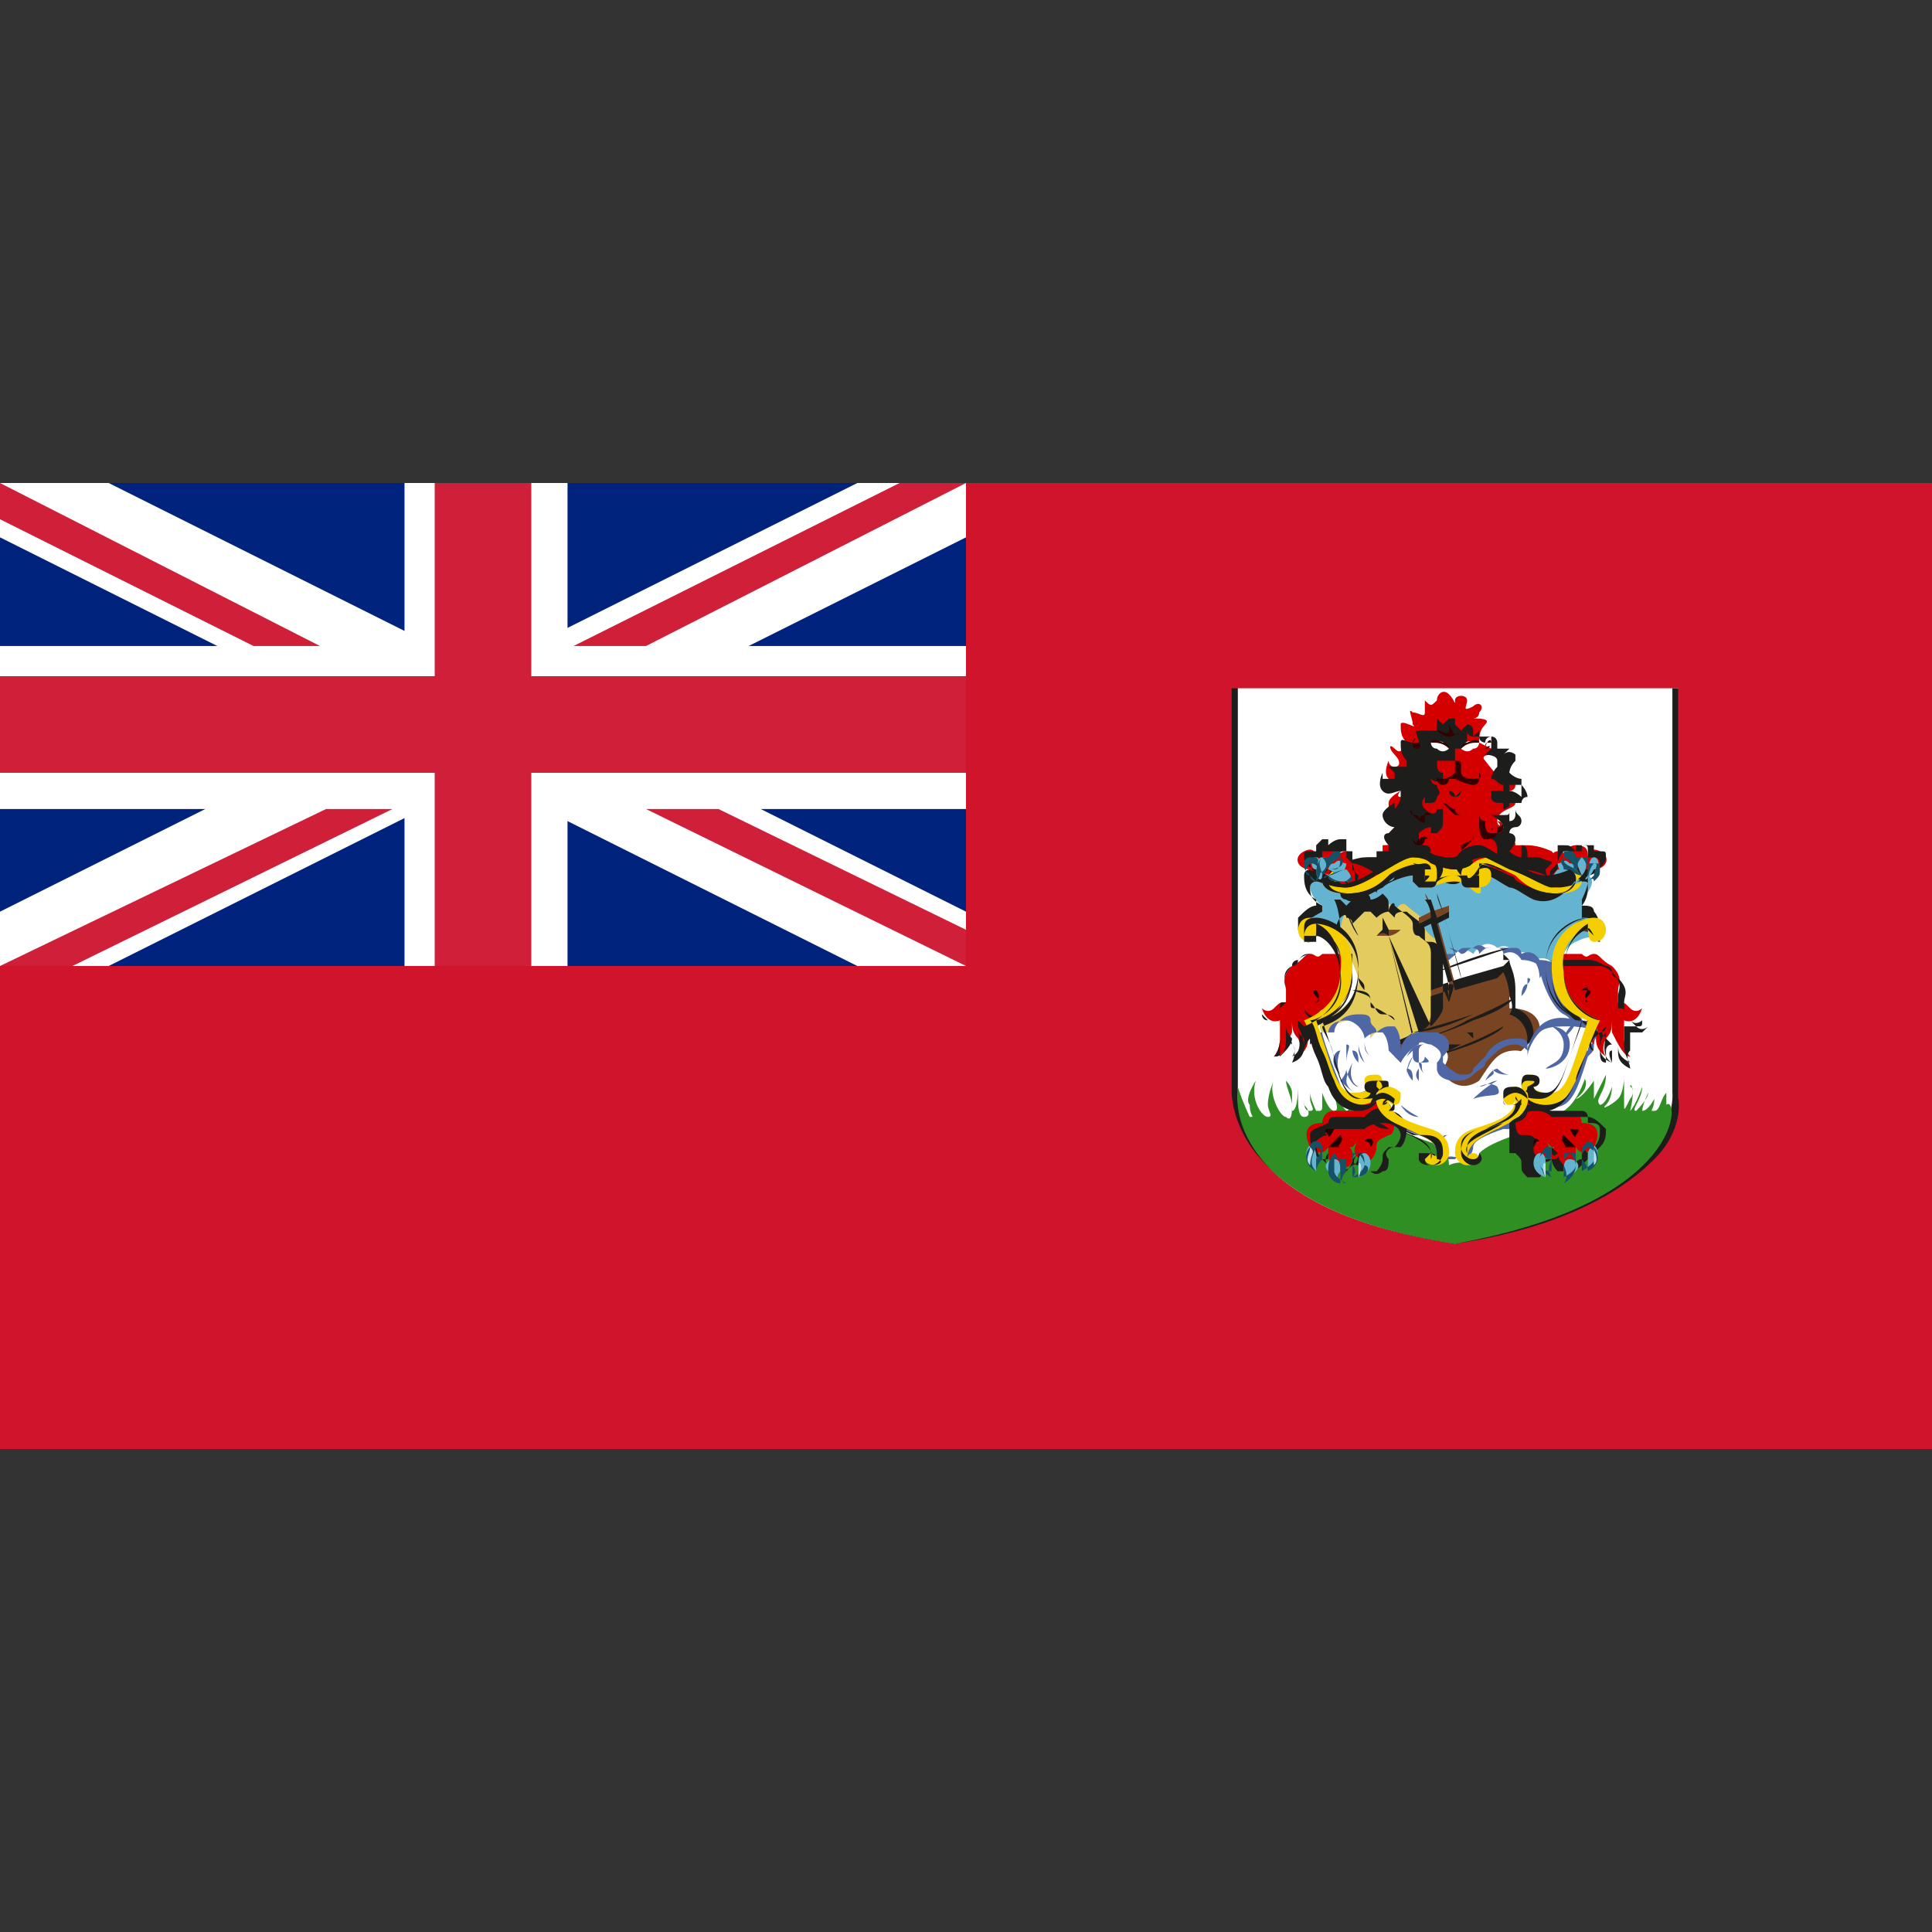 <svg id="Layer_1" xmlns="http://www.w3.org/2000/svg" viewBox="0 0 32 32"><rect x="0" y="0" width="32" height="32" fill="#333333" stroke="none"/><style>.st1{fill:#fff}.st2{fill:#1d1d1b}.st3{fill:#2f8f22}.st4{fill:#d40000}.st5{fill:#320000}.st6{fill:#fdfdfc}.st7{fill:#64b4d1}.st8{fill:#4f68a5}.st11{fill:#f5ce00}.st12{fill:#175167}.st13{fill:#bcdeeb}.st14{fill:#200000}.st16{fill:#d02039}</style><path fill="#cf142b" d="M0 8h32v16H0z"/><path class="st1" d="M24.1 20.6c-3.9-.6-3.6-2.5-3.6-2.5v-6.7h7.3v6.7s.2 1.8-3.7 2.5z"/><path class="st2" d="M24.1 20.6c-2-.3-2.9-1-3.3-1.5-.4-.5-.4-1-.4-1v-6.7h7.4v6.8s.1.5-.4 1c-.4.4-1.3 1.1-3.3 1.4zm-3.6-9.2v6.7s-.2 1.8 3.6 2.4c3.8-.6 3.6-2.4 3.6-2.4v-6.7h-7.2z"/><path class="st3" d="M21.5 18.1zM24.1 20.6c-3.9-.6-3.6-2.5-3.6-2.5V18c.1.3.2.5.2.5.1 0 0 0 0-.2-.1-.1.1-.4.1-.4-.1.3.1.6.2.6s0-.1 0-.2c0-.2.1-.4.1-.4-.1.2.1.6.2.6.1.1.1-.1.1-.2s-.1-.3-.1-.4c0 0 .1.1.1.2v.3c.1 0 .1-.4.1-.4v.2c0 .1 0 .3.1.3s.1-.1 0-.2V18v.2c0 .1 0 .2.1.2s0-.1 0-.2v-.1c0 .1.1.3.1.3.1 0 .1 0 .1-.1v-.2s.1.3.2.3 0-.2 0-.3c0 0 .1.2.2.3.1 0 0-.3-.1-.3 0 0 3.8-.5 4-.3.2.2-.1.4-.1.4.1 0 .3-.3.3-.3v.3l.2-.4c0 .3-.2.4-.1.5.1 0 .2-.3.2-.3s0 .2-.1.3c-.1.1.1 0 .2-.1s.1-.4.1-.3v.4c0 .1 0 .1.1-.1.1-.1 0-.3 0-.2.1 0 0 .4 0 .4.1-.1.2-.4.2-.4 0 .2-.2.4-.1.4 0 0 .2-.2.2-.3 0 0-.1.2-.1.3.1 0 .2-.2.2-.2 0 .2-.1.2 0 .2s.1-.2.2-.3v.2c.2-.2.4 1.6-3.5 2.3z"/><g><path class="st4" d="M22.3 14.3s.2-.1.4-.1h.2V14s.3 0 .2-.1c-.1-.1-.1-.1 0-.2.1 0 .1-.1 0-.2-.1 0-.1-.1-.1-.2s.2-.2.2-.2-.1.1 0 .1.1-.1.1-.2v-.1c-.1 0-.2.1-.3 0-.1-.1 0-.3 0-.3s0 .1.1.1.1-.1 0-.2-.1-.2 0-.1.1 0 .2 0 .1 0 0-.1-.1-.2-.1-.3.3.1.2 0c0-.1-.1-.3 0-.2.1 0 .2.1.2 0v-.2c.1.1.1.1.2 0 0-.1.1-.2.2-.1s.1.2.1.1.2-.1.2 0-.1.2.1.1c.1-.1.2 0 .1.1 0 .1-.1.1-.1.1.1 0 .3 0 .2.1-.1.1-.1.2-.1.3l.2.1c0-.1.1 0 0 .1 0 0-.2 0-.1.1.3.4.4.4.4.3v-.1s.1.1.1.2-.1.1-.1.1h-.1c0 .1-.1.2 0 .2s.1-.1 0-.2c0 0 .2.1.2.2s-.3.1-.3.3c0 .1.1.1 0 0 0 0 .1 0 .1.1s-.1.2-.1.2.1.1.2.1v-.2s.1.1.1.2h.2c.2 0 .4.1.4.1s.6.6-.3.8-3.6-.1-3.6-.5c.3-.2.5-.1.5-.1z"/><path class="st2" d="M24.8 15.2c-1 0-2.4-.2-2.7-.5l-.1-.1c0-.2.1-.3.1-.3h.1s.3-.1.4-.1h.2v-.1h.2V14c-.1-.1-.1-.2 0-.2l.1-.1c-.1 0-.2-.1-.2-.2s.2-.2.2-.2v.1s.1-.1.1-.2v-.1c-.1 0-.2.1-.3 0-.1-.1 0-.3 0-.3v.1h.2v-.1l-.1-.1H23.3v-.1c-.1-.1-.1-.2-.1-.3 0-.1.1 0 .2 0h.1c0-.1-.1-.2 0-.2H23.8v-.2l.1.1.1-.1h.1v.1l.1.1.1-.1s.1 0 .1.1v.1H24.7v.2l-.1.1s.2 0 .2.1v.1c-.1.1-.1.2-.1.2.1 0 .1.1.2.1v.1h-.1-.1v.1c0 .1.1.1.2.1v-.1s.1.1.1.2 0 .1-.1.1h-.1-.1s.2.1.2.2-.1.1-.1.1c-.1 0-.1.1-.1.1v0s.1 0 .1.2c0 .1-.1.2-.1.2.1.1.1.1.2.1v-.2s.1.1.1.2h.2c.2 0 .4.1.4.1s.3.3.2.5c0 .1-.2.2-.5.3.1-.1-.1-.1-.5-.1zm-2.5-.9c-.1 0-.1 0 0 0-.1.1-.2.2-.2.3 0 0 0 .1.1.1.4.3 2.7.6 3.5.4.3-.1.4-.2.4-.3.1-.2-.2-.5-.2-.5s-.2 0-.4-.1h-.2c0-.1 0-.2-.1-.2v.2c-.1 0-.2-.1-.2-.1s.1-.1.1-.2-.1-.1-.1-.1v0c0-.1.1-.1.1-.1.1 0 .1-.1.1-.1 0-.1-.1-.1-.1-.2v.1s0 .1-.1.1v-.1-.1-.1h.2s0-.1.1-.1c0-.1-.1-.2-.1-.2v.2s-.1-.1-.2-.1V13h.2v-.1c-.1 0-.2-.1-.2-.1s0-.1.1-.2v-.1s-.1-.1-.2 0l.1-.1h-.1-.1v-.1s0-.1-.1-.1c0 0-.1 0-.1.1 0 0-.1 0-.1-.1v-.1l-.1.1s-.1 0-.1-.1V12.4h-.1-.1v.2H23.8c0 .1 0 .2.1.2v.1s-.1.1-.2 0c0 0 0 .1.1.1 0 .1.1.1 0 .2 0 0 0 .1-.1.1h-.1v-.1s-.1.1 0 .2.2.1.2 0h.1v.2c0 .1 0 .1-.1.2h-.1v-.1c-.1 0-.2.1-.2.1 0 .1 0 .2.1.2 0 0 .1 0 .1.1l-.1.1s-.1.1 0 .2v.1c0 .1-.2.1-.3.1v.1h-.2c-.6-.5-.8-.4-.8-.4zm2.6-1.1c0 .1 0 .1 0 0v.2s.1 0 .1-.1l-.1-.1z"/><path class="st5" d="M23.4 13.9s0 .1.1.1.1-.1.1-.1c.1 0 0-.1-.1 0s0 .1-.1 0c0 0 0-.1 0 0zM23.4 13.5s.2.2.2.1v-.1s0-.1.1 0l.1.1v-.1c0-.1 0-.1 0 0v.1l-.1-.1h-.1c-.1 0-.1.1-.1.1 0-.1 0-.1-.1-.1 0-.1-.1-.1 0 0zM24.2 14v-.1-.1s0-.1 0 0v.2c.1 0 .1 0 0 0l.2-.1v-.1c0 .1 0 .1-.1.2s-.1.1-.1 0zM24.5 13.5v.1c0 .1 0 .3.1.3.2 0 .2-.1.2-.1v-.1s-.1.1-.1 0v-.2-.1.2c0 .1 0 .2.1.1.1 0 .1-.1.1 0s-.1.1-.2.1-.1-.1-.1-.2c-.1 0-.1-.1-.1-.1zM23.9 13.3l.1.1.1.1h.1v-.1-.1.2s-.1 0-.1-.1c-.1 0-.1-.1-.2-.1 0 0-.1 0 0 0"/><path class="st2" d="M24.1 13.2s-.1 0-.1-.1c0 0 .1 0 .1.1.1-.1.1-.1 0 0l.1-.1s0 .1-.1.1zM24.4 12.6l.1-.1-.1.1zM24.2 12.6v-.2.2zM23.8 12.6h-.1v-.1l.1.1zM23.7 12.8c-.1 0-.1 0 0 0-.1-.1-.1-.1 0 0 0-.1 0-.1 0 0z"/><path class="st5" d="M24.1 12.9H24s0 .1-.1.1-.1-.1-.1-.1v-.1c0 .1 0 .1.1.1s.2-.1.2-.1v-.1-.1c.1 0 .1 0 .1.1v.1s0 .1.2.1.1-.1.1-.1v.1s0 .1-.1.1-.3-.1-.3-.1zM24.6 12.4s0-.1 0 0c0-.1.1-.2.1-.1-.1 0-.1 0-.1.1.1-.1.1 0 0 0zM23.4 12.3s.1 0 0 0c0 .1 0 .1.1.1 0 0 .1-.1-.1-.1.1-.1 0-.1 0 0zM24.2 12.1s-.1.1-.2.1-.2-.1-.2-.1c.1 0 .2.1.2 0V12l.1-.1-.1.1c.1.2.1.2.2.1 0 0 .2-.1 0 0z"/><path class="st6" d="M24 12.4s-.1.1-.2 0c-.1 0-.1-.1-.1-.1s.2-.1.3.1z"/><path class="st5" d="M23.9 12.3c0 .1 0 .1 0 0-.1.1-.1.1 0 0-.1 0-.1 0 0 0z"/><path class="st5" d="M24 12.4c-.1-.1-.2-.1-.3-.1 0 0 0-.1.2 0 .1 0 .1.1.1.1z"/><path class="st6" d="M24.2 12.4s.1.1.2 0c.1 0 .1-.1.1-.1-.1 0-.2-.1-.3.1z"/><path class="st5" d="M24.3 12.3c0 .1 0 .1 0 0 0 .1 0 .1 0 0zM24.2 12.4c.1-.1.2-.1.3-.1 0 0 0-.1-.2 0-.1 0-.1.1-.1.1z"/><g><path class="st7" d="M26.5 15.4s0-.4-.3-.4v-.1s.3-.3.1-.4c-.2-.2-.3.5-.8.3s-.8-.5-1-.5c-.2.1-.1.2-.5.1-.4 0-.5-.2-.7-.1-.3.1-.7.5-.9.4-.2-.1-.4-.3-.6-.2-.1 0-.2.3.1.5v.1s-.4.1-.3.4c.1.3.1-.1.4 0 .3.1.8 1.4 2 1.3 1.1-.1 1.7-.5 1.8-.7.1-.3.1-.4.3-.5.2-.1.3-.1.3 0 .1-.1.1-.2.1-.2z"/><path class="st2" d="M23.8 16.7c-.7 0-1.2-.6-1.5-1-.1-.2-.3-.3-.3-.3-.2-.1-.2 0-.3.1h-.1l-.1-.1v-.2c.1-.1.2-.2.3-.2v-.1c-.2-.1-.2-.3-.2-.4 0-.1.1-.1.1-.1.1 0 .3.1.5.2 0 0 .1 0 .1.1.1.1.4-.1.6-.2.1-.1.2-.1.3-.2.2-.1.3 0 .4 0 .1 0 .2.1.3.1h.3s.1-.1.2-.1c.2 0 .4.1.6.2.1.1.3.2.4.2.3.1.4 0 .5-.2.1-.1.2-.2.3-.1.1 0 .1.1.1.2s-.1.3-.1.3v.1c.1 0 .2 0 .2.1.1.1.1.3.1.3s-.1 0-.1-.1-.2-.1-.3 0c-.1.1-.2.2-.2.3 0 .1 0 .1-.1.2-.1.3-.8.6-1.8.7-.1.2-.1.2-.2.2zm-1.9-1.4h.1c.1 0 .2.2.3.4.3.4.8 1 1.6 1 1.1-.1 1.7-.4 1.8-.7 0-.1.1-.2.1-.2 0-.1.1-.2.2-.3.2-.1.3-.1.4 0 0 .1.1.1.1.1s0-.2-.1-.3c0-.1-.1-.1-.2-.1V15s.1-.1.1-.3c0-.1 0-.1-.1-.1-.1-.1-.1 0-.2.1s-.3.3-.6.2c-.2-.1-.3-.2-.4-.2-.2-.1-.4-.3-.6-.2-.1 0-.1.1-.2.1 0 0-.1.1-.3 0-.1 0-.3 0-.3-.1-.1 0-.2-.1-.4 0-.1 0-.2.1-.3.2-.2.1-.5.3-.6.2 0 0-.1 0-.1-.1-.2-.1-.3-.2-.4-.2 0 0-.1 0-.1.1s0 .2.2.3v.1s-.2.1-.3.2v.2s0 .1.1.1c0-.2.1-.3.2-.3z"/><path class="st1" d="M25.7 16s0-.2-.3-.1c0 0-.1-.2-.3-.1 0 0-.1-.2-.3-.1 0 0-.2-.2-.4.1 0 0-.2-.2-.4.1 0 0-.1-.1-.3.2-.2.4-1.2 1.1-.7 1.5.5.4.9.5 1.6.3.7-.2 1.2-.5 1.3-.7.1-.2.2-.3.1-.4-.1-.1-.3-.7-.3-.8z"/><path class="st8" d="M24.1 18c-.4 0-.7-.1-1-.4-.1-.1-.2-.2-.2-.3 0-.3.3-.6.5-.9l.3-.3c.1-.2.2-.3.3-.3h.1c.1-.1.1-.1.2-.1s.2 0 .2.1c.1-.1.1-.1.2-.1h.4c.1 0 .1.1.1.1.2-.1.3.1.3.1.2 0 .3.1.3.1 0 .1.2.7.3.8.2.1.1.2 0 .4s-.6.6-1.3.7c-.4.1-.6.1-.7.1zm-.1-2.1c-.1 0-.1.1-.3.2l-.3.3c-.2.3-.6.6-.5.9 0 .1.1.2.1.3.5.4.9.5 1.6.3.7-.2 1.2-.5 1.3-.7.1-.2.2-.3 0-.4-.2-.1-.4-.6-.4-.8 0 0-.1-.1-.3-.1 0 0-.1-.2-.3-.1 0 0 0-.1-.1-.1h-.2s-.1-.1-.2 0c-.1 0-.1.1-.2.1 0 0-.1-.1-.2-.1.2.1.1.1 0 .2.1 0 .1 0 0 0 .1 0 .1 0 0 0 .1 0 0 0 0 0z"/><path d="M22.2 15.5s0-.3.1-.4c.1-.1.1-.1.2.1l.2-.2s.1-.1.1.1c0 0 .2-.3.3 0 0 0 .1-.2.2-.1s.3.2.3.3c0 .1 0 .1.1.2s.2 0 .2.3v.6s.3.6 0 .8-.7.6-1 .4c-.3-.2-.8-.2-.9-.3-.1-.2-.2-.3-.1-.4.2-.1.6-.3.6-.7-.1-.3-.3-.7-.3-.7z" fill="#e4cb5e"/><path class="st2" d="M22.9 17.7h-.2c-.1-.1-.3-.1-.4-.1-.2-.1-.4-.1-.4-.2 0 0 0-.1-.1-.1-.1-.1-.1-.1-.1-.2 0 0 0-.1.1-.1.2-.1.5-.3.5-.7 0-.3-.2-.7-.2-.7s0-.3.1-.4c0 0 .1-.1.1 0 0 0 .1 0 .1.1l.2-.2h.1l.1.1s.1-.1.2-.1l.1.1c0-.1.1-.1.2-.1.1.1.3.2.3.3v.1c0 .1 0 .1.1.1s.2.1.2.3v.6c0 .1.3.6 0 .9-.4 0-.7.3-1 .3zm-.7-2.2s.2.4.2.7c0 .4-.4.6-.6.7l-.1.1s0 .1.1.2c0 0 0 .1.1.1.1.1.2.1.4.2.2 0 .3.1.4.1.3.2.7-.2 1-.4.3-.3 0-.8 0-.8v-.6c0-.2-.1-.2-.2-.3-.1 0-.1-.1-.1-.2s-.2-.2-.3-.3c0-.1-.1 0-.1.1V15c0-.1 0-.1-.1-.2 0 0-.1.1-.2.1 0 0 0-.1-.1-.1h-.1l-.2.2-.1-.1h-.1c.1.2.1.5.1.6z"/><path class="st2" d="M22.6 15.8s0-.1-.1-.3c-.1-.1-.2-.4-.2-.4l.2.4c.1.2.1.3.1.3zM23.1 16.9s-.1 0 0 0c0 0 0-.1-.2-.1-.1 0-.1-.1-.2-.2 0-.1 0-.1-.3-.2.3 0 .3.1.3.2s0 .1.1.1c.2.1.3.2.3.2zM22.6 16.7l-.1-.1.1.1zM23 16.6l-.1-.1.1.1zM22.8 16.2l-.1-.2.1.2zM22.6 16.4s-.1-.1-.1-.2 0-.2-.1-.3c.1.1.1.2.1.3.1.1.1.1.1.2zM23.6 16.3s-.1 0 0 0v-.4c0-.2-.1-.3-.1-.3s.1.1.1.3v.4zM23.3 15.3l-.1-.1.1.1z"/><g><path class="st2" d="M22.9 15.7s-.1 0 0 0c-.1-.4-.2-.7-.2-.7s.1.3.2.7z"/></g><g><path class="st2" d="M23 15.6V15v.6z"/></g><g><path class="st8" d="M25.2 16.5s0-.1 0 0c0 0 0-.2.1-.2h.2-.2s0 .1-.1.2c.1 0 .1 0 0 0zM25.3 16.3v-.1c.1 0 0 .1 0 .1zM25.5 16.2c0-.2-.1-.3-.1-.3.1 0 .2.2.1.3z"/></g><g><path class="st2" d="M23.8 16.3v-.2l1.2-.4v0c-.1 0-.8.2-1.2.4v.2zM24.7 16.1l-.1-.2.1.2zM24.9 15.9v-.1l.1.1zM23.9 16.3l-.2-1.1.2 1.1zM23.4 17.3l-.4-1.9.4 1.9z"/><path d="M25.5 17c0 .2-1 1.1-1.4 1.2-.3 0-1.9-.6-1.1-.9.2-.1.3-.1.5-.2l-.5-1.6h-.2l.1-.1v-.2l.1.2h.2s-.1.1-.2.1l.5 1.6c.2-.1.2-.3.2-.3v-.4l.3-.1c0-.1-.2-.7-.3-1.1l-.2.1v-.1l.2-.1c0-.2-.1-.3-.1-.3l.1.3.3-.1v.1l-.2.1.3 1.1.7-.2.1-.1s.1.2.1.4v.3c.5 0 .5.3.5.3z" fill="#784421"/><path class="st2" d="M24.1 18.2c-.3 0-1.2-.4-1.3-.7 0-.1 0-.2.2-.2.2-.1.3-.1.4-.2l-.4-1.6h-.2l.1-.1v-.2l.1.2h.2s-.1.1-.2.1l.5 1.6c.2-.1.2-.2.2-.2v-.4l.3-.1c0-.2-.2-.7-.3-1.1l-.2.1v-.1l.2-.1c0-.2-.1-.3-.1-.3h.1l.1.3.2-.1v.1l-.2.1.3 1.1.7-.2.1-.1s.1.2.1.4c.1.2 0 .3 0 .3.3.1.3.4.3.4s0 .1-.1.2-.8.8-1.1.8zM23 15.5l.4 1.7c-.1.1-.3.1-.5.2-.1.1-.2.1-.2.2.1.3 1 .7 1.3.7.3 0 1-.7 1.3-1 .1-.1.1-.1.1-.2 0 0 0-.3-.3-.4v-.3c0-.3-.1-.4-.1-.5l-.1.1-.7.2-.3-1.1.2-.1-.2.1-.1-.3s0 .1.1.3l-.2.1.2-.1c.1.4.3 1 .3 1.1l-.3.1v.4s0 .1-.2.3l-.7-1.5c.1 0 .2-.1.2-.1H23v-.3.4c-.1-.1-.2 0-.2 0h.2z"/><path class="st2" d="M24 16.6s-.1-.2-.1-.3c.1.1.1.2.1.3.1-.1.1-.1 0 0v-.3c.1 0 .1 0 0 .3.1 0 0 0 0 0z"/><path class="st2" d="M23.9 16.6v-.3.3h.1zM24.9 17.6V16v1.6zM24.4 17.2l-.1-.1h.1v.1h.1v-.1.1zM24 17.4v-.2.1h.2l-.1-.1.1.1zM22.8 17.4s1-.2 1.6-.5c.6-.2.7-.4.7-.4s-.1.1-.8.4c-.5.3-1.5.5-1.5.5z"/><path class="st2" d="M23.4 17.1s.4-.1 1-.3c.6-.2.8-.4.8-.4s-.2.2-.8.4c-.6.3-1 .3-1 .3zM23.7 16.8l1.2-.4zM23.7 16.7l1.2-.4z"/><g><path class="st2" d="M22.9 17.6s-.1 0 0 0c-.1 0 0 0 0 0 1 0 2-.6 2-.6 0 .1-1 .6-2 .6z"/></g></g><g><path class="st1" d="M21.8 17.1h.2s.1-.2.4-.2c.3 0 .3.3.3.3s.1-.2.3-.1c.1.1.1.4.1.4l.1.1s.2-.5.6-.3c.4.2 0 .4.1.5.1.1.3.3.6.1.2-.3.3-.5.6-.5s.2.3.2.3 0-.8.8-.7c.8.1.4.1.3.4-.1.3-.2.8-.5 1-.3.1-.4-.1-.5 0-.1.1 0 .3-.3.4-.3.1-.5.2-.6.3 0 .1-.1.2-.1.2s-.2-.1-.4 0c0 0 0-.2-.1-.3-.2-.1-.7-.2-.8-.4-.1-.2 0-.4-.2-.3-.2.1-.4.2-.5 0l-.6-1.2z"/><path class="st8" d="M23.9 19.2s-.1 0 0 0c-.1 0-.1 0 0 0 0 0 0-.2-.1-.3 0 0-.1 0-.2-.1-.2-.1-.6-.2-.6-.3v-.2-.1h-.1c-.2.1-.5.2-.6 0-.1-.2-.4-1-.4-1.1h.2c0-.1.1-.3.4-.3.1 0 .2 0 .2.1s.1.1.1.2c0 0 .1-.1.2-.1h.1c.1.1.1.3.1.4 0-.1.1-.3.3-.3h.3c.3.1.2.3.1.4v.1s.2.2.3.2c.1 0 .2 0 .2-.1l.2-.2c.1-.2.3-.3.5-.3.1 0 .2 0 .2.1v.1c0-.1.1-.3.2-.4.1-.1.3-.2.6-.1.4 0 .5.1.5.1s0 .1-.1.1c0 0-.1.1-.1.2s0 .1-.1.2c-.1.3-.2.7-.4.8-.2.1-.3 0-.4 0h-.1s0 .1-.1.1c0 .1-.1.2-.3.3h-.1c-.3.1-.5.2-.5.3 0 .1-.1.2-.1.2-.1 0-.3-.1-.4 0zm-1.1-1.1c.1 0 .1 0 0 0 .1 0 .1.1.1.2v.2c0 .2.4.2.6.3.1 0 .1 0 .2.1s.1.2.1.3h.3s.1-.1.1-.2.3-.2.5-.3h.1c.2-.1.2-.2.3-.3 0-.1 0-.1.1-.1.1-.1.1 0 .2 0s.2.1.4 0 .3-.5.4-.7c0-.1 0-.2.1-.2 0-.1.1-.1.1-.2l.1-.1s-.2-.1-.5-.1c-.2 0-.4 0-.5.1-.1.1-.2.3-.2.4v-.1s-.1-.1-.2-.1c-.2 0-.3.1-.5.3 0 .1-.1.1-.2.2s-.2.1-.3.1c-.2 0-.3-.1-.3-.2v-.1c.1-.1.1-.2-.1-.3-.1 0-.2-.1-.2 0-.2.1-.3.3-.3.3l-.2-.2s0-.2-.1-.3h-.1c-.1 0-.2.1-.2.1s0-.1-.1-.2c0 0-.1-.1-.2-.1-.3 0-.3.2-.3.2h-.2c0 .1.3.9.4 1 .1.2.4.2.6 0z"/></g><g><path class="st8" d="M22.7 17.5c-.1-.1-.1-.2-.1-.3 0 .2 0 .2.1.3zM22.6 17.6c-.1-.1-.1-.2-.1-.3 0 0 0 .1.1.3 0-.1 0-.1 0 0zM22.5 17.6c-.1-.1-.1-.2-.1-.2.1 0 .1.1.1.2 0-.1 0 0 0 0zM22.3 17.6v-.3c.1 0 0 .1 0 .3zM22.5 18.1c-.1 0-.2-.1-.2-.2s.1-.3.1-.3-.1.3.1.4c-.1 0-.2-.2-.2-.3 0 .1-.1.2-.1.2.1.1.2.2.3.2.1 0 .2-.1.2-.1 0 .1-.1.1-.2.1zM23.5 18.6l-.4-.2.4.2zM23.5 18.5c-.2 0-.3-.2-.3-.2s.1.1.3.2zM23.6 18.5c-.3-.1-.3-.2-.4-.2.1 0 .1.1.4.2 0-.1 0-.1 0 0 0-.1 0 0 0 0zM24 19.1s0-.1 0 0c0 0-.1-.1-.1-.2s0-.1.1-.1c-.1 0-.1.1-.1.1 0 .1.1.1.1.2 0-.1 0-.1 0 0 0-.1 0 0 0 0zM23.9 18.6l.3-.2-.3.2zM24 18.7l.4-.3-.4.3zM24.2 18.7l.4-.3-.4.3zM24.4 18.7l.4-.3-.4.3zM24.4 18.2s.2-.2.4-.3c-.1 0-.2.1-.3.1.2-.1.3 0 .3 0 .1.2-.1.1-.4.2zM24.6 17.9c.1-.2.2-.2.2-.2.1.1.2.1.2.1.1 0 .1-.1.1-.2 0-.2-.3-.3-.3-.3s.3.1.3.3c0 .1 0 .2-.1.2s-.2 0-.3-.1c.1.1 0 .1-.1.2z"/><g><path class="st8" d="M25.6 17.7c.1-.1.3-.1.3-.4 0-.2-.2-.3-.2-.3s.3 0 .3.3-.3.4-.4.4c.1 0 .1 0 0 0z"/><path class="st8" d="M25.9 17.2c0-.1.2-.3.2-.3 0 .1-.1.2-.2.3zM26.1 17l-.1-.1.1.1zM26 17.1l-.1-.1.1.1zM25.9 17.1c.1 0 .1 0 0 0 .1 0 0 0 0 0z"/></g><g><path class="st8" d="M22.2 17.8c-.2-.2-.1-.4 0-.4-.2-.1-.2-.3-.2-.3s0 .2.2.3c0 0-.1.2 0 .4.1 0 .1 0 0 0z"/></g><g><path class="st8" d="M23.5 17.6c-.1 0-.1-.1-.1-.1v-.1l-.1.1c.1-.2.2-.2.3-.2-.1 0-.1.1-.1.1v.2c.1 0 .1-.1.1-.1.1.1.1.1-.1.1z"/></g><g><path class="st8" d="M23.6 18.2c-.2-.1-.3-.2-.3-.4 0-.1.1-.3.1-.3s-.1.1-.1.3c0 .2.1.3.3.4.1 0 .1 0 0 0z"/></g><g><path class="st8" d="M23.4 17.9c-.1-.1-.1-.2-.1-.2.1 0 .1.1.1.2z"/></g><g><path class="st8" d="M23.5 17.9c-.1-.1 0-.2 0-.2v.2z"/></g><g><path class="st8" d="M23.6 17.8c-.1-.1-.1-.2-.1-.2.1 0 0 .1.1.2z"/></g></g><g><path class="st11" d="M23.7 14.7s.2-.1.4-.1.3.2.4.2c.1 0-.1-.5-.1-.5s-.1.1-.3.1c-.2 0-.4-.1-.4-.1s.1.2.1.3-.1.1-.1.1z"/><path class="st2" d="M24.5 14.7c-.1 0-.1 0-.2-.1-.1 0-.1-.1-.2-.1-.2 0-.4.1-.4.1v-.2s0-.2-.1-.3c0 0 .2.1.4.1s.3-.1.3-.1c.1.2.3.5.2.6zm-.4-.2c.1 0 .2 0 .2.1.1 0 .1.1.2.1 0 0 0-.3-.1-.4 0 0-.2.1-.3.1-.2 0-.3-.1-.4-.1 0 .1.1.2 0 .3v.1c.1-.1.2-.2.4-.2z"/><path class="st2" d="M24.3 14.5c-.2-.2-.5 0-.5 0s.3-.2.5 0z"/><path class="st4" d="M23.1 18.6s0 .2-.1.2c-.2.1-.2.1-.2.2s-.1.3-.2.2c-.2 0-.2-.2-.1-.3l-.1.1c-.1 0 0 0 0 .1s0 .3-.2.2c-.2 0-.2-.1-.2-.3 0 0-.1.2-.3 0-.1-.2-.1-.4.2-.4 0 0 0-.2.2-.2h.3c.1 0 .2-.2.4-.2.3.2.3.4.3.4z"/><path class="st2" d="M22.2 19.4c-.1 0-.2-.1-.2-.1v-.1h-.1s-.1 0-.1-.1c-.1-.1-.1-.2-.1-.3 0-.1.1-.1.3-.2 0 0 0-.1.1-.1h.5c.1-.1.2-.2.4-.1.2 0 .3.2.3.3 0 0 0 .2-.1.3h-.1c-.1 0-.2.1-.1.2 0 .1 0 .2-.1.2 0 0-.1.1-.2 0-.1 0-.1 0-.1-.1v-.2h-.1s0 .2-.1.2c-.1.1-.2.1-.2.1zm-.2-.3v.2s.1.1.2.1h.1c.1-.1.1-.2.1-.2l.1-.1c-.1.1-.1.2 0 .2l.1.1h.2s.1-.1.1-.2 0-.1.1-.2h.1c.1-.1.1-.2.1-.2s0-.2-.3-.2c-.2 0-.3.1-.3.1H22.3 22c-.1.1 0 .1 0 .1-.1 0-.2.1-.2.1 0 .1 0 .2.1.3l.1.1c-.1-.1 0-.2 0-.2z"/><path class="st7" d="M22.2 19.6s-.1-.1 0-.2c0-.1 0-.2-.1-.2s-.2.1-.1.2l.2.2z"/><path class="st12" d="M22.3 19.6s-.2-.1-.2-.2v-.2h.2v.2c-.1.1-.1.2 0 .2zm-.2-.5s0 .1 0 0c-.1.1-.1.2-.1.3 0 .1.1.2.2.2v-.2c0-.1 0-.2-.1-.3.1.1.1.1 0 0z"/><path class="st13" d="M22.2 19.5s-.1-.1-.1-.3c0 .2.1.3.1.3z"/><path class="st7" d="M22.5 19.5s.1-.1 0-.2c0-.1 0-.2.1-.2s.2.3-.1.4z"/><path class="st12" d="M22.4 19.5s.1-.1 0-.2v-.2h.1s.1.1.1.2c.1 0 .1.2-.2.2zm.1-.4c-.1 0-.1.1-.1.2v.2c.2-.1.2-.2.2-.2 0-.1 0-.2-.1-.2.1 0 .1 0 0 0z"/><path class="st7" d="M21.8 19.4v-.2c0-.1 0-.2-.1-.2 0-.1-.2.2.1.4"/><path class="st12" d="M21.8 19.4c-.2-.1-.2-.3-.1-.4 0-.1.1-.1.1-.1s.1 0 .1.1v.2c-.1.1-.1.2-.1.2zm0-.4c-.1 0-.1 0 0 0-.1.2-.1.3 0 .4v-.2c.1-.1.1-.2 0-.2z"/><g><path class="st13" d="M22.5 19.5c0-.1 0-.1 0 0v-.2c0-.1.1 0 0 .2 0-.1 0 0 0 0z"/></g><g><path class="st13" d="M21.7 19.3c-.1-.1 0-.2 0-.3.1.1 0 .1 0 .3.1 0 .1 0 0 0z"/></g><g><path class="st14" d="M22.2 19H22l.2-.2c.1.1-.1.2 0 .2s.1 0 0 0zM22.7 19c0-.1-.1-.1-.1-.1.1-.1.2 0 .1.1zM22.1 18.7s-.1.2-.1.1c0 0-.1-.1 0-.1h.1z"/></g><g><path class="st4" d="M21.1 17.5s.1-.1.1-.3v-.3s-.2.1-.3-.2c0 0 .1.1.2 0s.1-.1.2-.1v-.2c0-.1-.1-.2.1-.4.2-.1.2-.2.3-.2.1 0 .1.1.2 0h.4c.2 0-.1.9-.3.9s-.2.2-.2.3c0 .1 0 .2-.1.3v-.2c-.1-.1-.1-.1-.1-.2s0-.1 0 0 .2.4-.1.6c0 0 .1-.1 0-.3-.1-.1-.1-.2-.1-.3v.2c-.1.2-.1.4-.3.4z"/><path class="st2" d="M21.4 17.6s.1-.2 0-.3c0-.1-.1-.1-.1-.2v.1c0 .1 0 .3-.2.3 0 0 .1-.1.1-.3v-.3H21l-.1-.1s.1.1.2 0l.1-.1.1-.1v-.2c0-.1-.1-.2.1-.4 0 0 .1 0 .1-.1.1-.1.2-.1.3-.1H22.4v.1c0 .2-.2.8-.4.9-.1 0-.2.1-.2.1v.1c0 .1 0 .2-.1.3v-.2s0-.1-.1-.1l-.1-.1v.1c.1.2.2.5-.1.6zm-.1-.6c0 .2 0 .2.1.3.1.1 0 .2 0 .2.2-.1.1-.3.1-.5v-.1.2l.1.1v.2c0-.1.1-.2.1-.2V17c0-.1.1-.1.2-.2.2-.1.4-.7.4-.9v-.1h-.4-.1-.1c-.1 0-.1 0-.2.1 0 0-.1 0-.1.1-.2.1-.1.3-.1.4v.2c-.1 0-.1 0-.1.1l-.1.1c-.1.1-.2 0-.2 0s0 .1.1.1h.2v.6c.1-.1.2-.2.2-.3-.1-.1-.1-.2-.1-.2z"/><path class="st2" d="M21.9 16.9c-.3 0-.3-.2-.3-.2s0 .1.3.2z"/><g><path class="st14" d="M21.9 16.4h-.1s.1.1 0 .2c0 0 .1 0 0-.1s0-.1 0-.1h.1z"/></g></g><g><path class="st11" d="M21.8 15.4s0 .2-.1.2c-.2 0-.2-.2-.2-.2s0-.2.2-.2.7.2.7.8-.3.8-.6.9l.2.6c.1.3.2.6.4.6.3 0 .3-.1.3-.1s-.1 0-.1-.1.1-.1.2-.1.1.1.1.2-.1.3-.4.3c-.3 0-.4-.2-.5-.4-.1-.3-.3-.8-.4-1 0 0 .6-.2.6-.8.1-.6-.4-.7-.4-.7z"/><path class="st2" d="M22.5 18.4c-.2 0-.4-.1-.5-.4-.1-.1-.1-.3-.2-.5s-.1-.4-.2-.5c0 0 .6-.2.6-.8 0-.5-.3-.7-.4-.7v.1h-.2v-.1s0-.2.2-.2.7.2.7.8c0 .6-.3.8-.6.9 0 .1.2.3.2.6.1.3.2.6.4.6s.2-.1.2-.1-.1 0-.1-.1.1-.1.2-.1.1.1.1.2c0 0-.1.3-.4.3zm-.8-1.5c.1.1.1.3.2.5s.1.3.2.5c.1.3.3.4.5.4s.4-.2.4-.3c0-.1 0-.1-.1-.1s-.1 0-.1.1.1.1.1.1 0 .1-.3.1-.4-.3-.5-.7l-.2-.6c.3-.1.6-.3.6-.9 0-.6-.5-.8-.7-.8-.2 0-.2.1-.2.2v.1h.2v-.2s.4.1.4.8c.1.6-.4.8-.5.8z"/><path class="st2" d="M21.7 15.5c0-.1 0-.1 0 0l.1-.1-.1.1c0-.1 0-.1 0 0zM21.8 17c.3-.2.6-.4.6-.9 0-.6-.5-.8-.5-.8s.5.2.5.8c0 .6-.3.7-.6.9z"/><g><path class="st2" d="M22.7 18.1s.1 0 0 0l.1-.1h-.1.1l.1.1V18c-.1.1-.1.1-.2.1z"/></g></g><g><path class="st11" d="M23.8 19.2s0-.1-.1-.1-.1.1-.1.1 0 .1.2.1c.1 0 .2-.1.2-.2s0-.3-.3-.4-.7-.2-.7-.5c0 0 0 .1.1.1s.1-.1.1-.2c0 0-.1-.1-.2-.1s-.2.1-.2.1-.1.3.3.5.8.3.7.6z"/><path class="st2" d="M23.7 19.3c-.2 0-.2-.1-.2-.1v-.1h.2c0-.2-.3-.3-.6-.4H23c-.1-.1-.2-.1-.3-.2v-.2c0-.1.1-.2.2-.2s.2.1.2.1c0 .1-.1.2-.1.2h-.1c0 .2.3.3.5.4h.1c.3.1.3.2.3.4.1 0 .1.1-.1.1zm0-.2c-.1 0-.1 0 0 0l-.1.1s0 .1.1.1.2-.1.2-.2 0-.3-.3-.3h-.1c-.3-.1-.6-.2-.6-.4h.1c.1 0 .1 0 .1-.1 0 0-.1-.1-.2-.1s-.2.1-.2.1v.2c0 .1.1.2.3.2h.1c.3.1.7.3.6.5v-.1c.1.1.1 0 0 0z"/><path class="st2" d="M22.9 18.3s0-.1 0 0c0-.1.1-.1.1-.1l-.1.1c.1-.1.1-.1 0 0 .1-.1.1 0 0 0z"/><g><path class="st2" d="M23.7 19.2c-.1 0-.1 0 0 0s.1 0 0 0c.1 0 .1 0 0 0z"/></g></g><g><path class="st4" d="M22.4 14.7s.1-.2.1-.3l-.1-.1c0-.1 0-.2-.1-.2s-.2.1-.2.1.1-.2-.1-.2-.2.1-.2.2c0 0 0-.2-.2-.1s-.1.3.1.3c.1.1.2-.1.3 0 .1.1.3.4.4.3z"/><path class="st2" d="M22.4 14.7c-.1 0-.1-.1-.2-.2l-.1-.1H22h-.2c-.1 0-.2-.1-.2-.2s0-.1.1-.1h.1V14l.1-.1h.1v.1s.1-.1.2-.1h.1V14.2l.1.1c.1.3 0 .4 0 .4zm-.4-.3c.1.1.2.1.2.1l.2.2s.1-.1.1-.2l-.1-.1v-.1-.2h-.1c-.1 0-.1 0-.2.1v-.1h-.2V14.4v-.1-.1h-.1c-.1 0-.1.1-.1.1 0 .1.1.2.2.2-.1 0 0-.1.1-.1-.1 0-.1 0 0 0z"/><g><path class="st11" d="M22.2 14.5c0 .1-.1.1-.1.1l-.1-.1.1-.1s.1 0 .1.1z"/><path class="st2" d="M22 14.6c-.1 0-.1-.1-.1-.1l.1-.1c.1 0 .1.1.1.1s0 .1-.1.1zm0-.2c-.1 0-.1 0-.1.1s.1.1.1.1c.1 0 .1 0 .1-.1s0-.1-.1-.1z"/><path class="st7" d="M21.9 14.5s0-.3-.1-.3-.1.2 0 .2c0 .2.1.2.1.1z"/><path class="st12" d="M21.8 14.6s-.1 0-.1-.1c-.1-.1-.1-.1-.1-.2 0 0 0-.1.1-.1h.1c.1.1.1.3 0 .4.1 0 .1 0 0 0zm-.1-.3c-.1.1-.1.2 0 .2l.1.1c0-.1.1-.3-.1-.3.1 0 .1 0 0 0z"/><path class="st7" d="M21.9 14.5c-.1-.1-.1-.3 0-.3.2 0 .1.1 0 .3z"/><path class="st12" d="M21.9 14.5c0-.1-.1-.2 0-.3h.2c-.1.1-.1.2-.2.3zm0-.3c-.1.1-.1.2-.1.3.2-.1.2-.2.1-.3.1 0 .1 0 0 0z"/><path class="st7" d="M22 14.4s0-.1.1-.1c.1-.1.1 0 .2 0 0 0 0 .1-.1.2l-.2-.1z"/><path class="st12" d="M22 14.4v-.2l.1-.1h.1v.1c.1.1 0 .2-.2.2.1 0 .1 0 0 0zm.2-.2c-.1 0-.1 0 0 0-.2.1-.2.2-.2.2h.1c.1 0 .1-.1.1-.2 0 .1 0 0 0 0z"/><path class="st7" d="M22 14.5s.2-.1.3-.1c.1.1.1.2 0 .2-.2 0-.3 0-.3-.1-.1 0-.1 0 0 0z"/><path class="st12" d="M22.2 14.6c-.1 0-.2 0-.2-.1.1 0 .2-.1.3-.1.1 0 .1.1.1.1-.1.1-.1.1-.2.1zm-.2-.1s-.1 0 0 0c-.1 0-.1.1 0 0 .1.1.2.1.3.1.1 0 .1 0 .1-.1 0 0 0-.1-.1-.1s-.3.1-.3.1z"/><g><path class="st13" d="M21.8 14.5v-.2.2z"/></g><g><path class="st13" d="M21.9 14.4v-.2.2z"/></g><g><path class="st13" d="M22.1 14.4l.1-.1-.1.1z"/></g><g><path class="st13" d="M22.1 14.6h.2-.2z"/></g><g><path class="st11" d="M23.6 14.4s-.2-.1-.2.1.2.2.2.2.2 0 .2-.2-.2-.3-.4-.3-.8.5-1.1.5-.4-.1-.4-.1 0 .2.4.2.6-.2.7-.3.6-.3.6-.1z"/><path class="st2" d="M22.3 14.8c-.4 0-.4-.2-.4-.2s.2.1.4.1c.1 0 .4-.1.6-.3.2-.1.4-.2.5-.2.1 0 .2 0 .3.1.1 0 .1.1.1.2s0 .2-.1.2h-.1-.1l-.1-.1v-.1h0c-.1 0-.4.1-.5.2 0 0-.1 0-.1.1 0-.1-.2 0-.5 0zm-.3-.2c0 .1.1.2.4.2.3 0 .5-.1.6-.2 0 0 .1 0 .1-.1.1-.1.4-.2.5-.2 0 0 .1 0 .1.1h-.1v.2h.2s.1-.1.1-.2 0-.1-.1-.2-.2-.1-.3-.1c-.1 0-.3.1-.5.2s-.5.3-.6.3c-.2.1-.4 0-.4 0z"/><g><path class="st2" d="M23.6 14.6s0-.1 0 0c0-.1-.1-.1 0 0 0-.1 0-.1 0 0 0-.1 0-.1 0 0v-.1c0-.1-.2-.2-.2-.2s.2 0 .2.2c.1 0 .1 0 0 .1z"/></g></g></g></g><g><path class="st4" d="M25 18.6s0 .2.1.2c.2.1.2.1.2.2s.1.3.2.2c.2 0 .2-.2.1-.3l.1.1c.1 0 0 0 0 .1s0 .3.2.2c.2 0 .2-.1.2-.3 0 0 .1.2.3 0 .1-.2.1-.4-.2-.4 0 0 0-.2-.2-.2h-.3c-.1 0-.2-.2-.4-.2-.3.2-.3.4-.3.4z"/><path class="st2" d="M25.9 19.4h-.1c-.1-.1-.1-.2-.1-.2h-.1v.2l-.1.1h-.2c-.1-.1-.1-.1-.1-.2s0-.1-.1-.2H25v-.5s.1-.2.3-.3c.2 0 .3.1.4.1h.5c.1 0 .1.1.1.1.1 0 .2.1.3.2 0 .1 0 .2-.1.3l-.1.1h-.1v.1c-.2.2-.2.2-.4.2zm-.2-.4l.1.1s0 .1.1.2c0 0 .1.1.1 0 .1 0 .1-.1.2-.1V19l.1.1s.1 0 .1-.1c.1-.1.1-.2.1-.3 0-.1-.1-.1-.2-.1v-.1h-.2H25.8h-.1c-.1-.1-.2-.1-.3-.1-.2 0-.3.2-.3.2s0 .2.1.2h.1c.1 0 .2.1.1.2 0 .1 0 .1.1.2 0 0 .1.1.2 0 .1 0 .1 0 .1-.1-.1.1-.1 0-.1-.1z"/><path class="st7" d="M25.9 19.6s.1-.1 0-.2c0-.1 0-.2.1-.2s.2.1.1.2l-.2.2z"/><path class="st12" d="M25.9 19.6s.1-.1 0-.3v-.2h.2v.2c0 .2-.2.3-.2.3zm.1-.5c-.1.1-.1.1 0 0-.1.1-.1.1-.1.2v.2s.2-.1.2-.2c0 0 0-.1-.1-.2 0 .1 0 0 0 0z"/><path class="st13" d="M25.9 19.5s.1-.1.1-.3c0 .2-.1.3-.1.3z"/><path class="st7" d="M25.6 19.5s-.1-.1 0-.2c0-.1 0-.2-.1-.2s-.2.3.1.4z"/><path class="st12" d="M25.7 19.5c-.2-.1-.2-.2-.2-.3 0-.1.1-.2.1-.2h.1v.2c-.1.2 0 .3 0 .3zm-.1-.4s-.1 0 0 0c-.1 0-.1.1-.1.1 0 .1 0 .2.2.2v-.2c-.1 0-.1 0-.1-.1z"/><path class="st7" d="M26.3 19.4v-.2c0-.1 0-.2.1-.2 0-.1.2.2-.1.4"/><path class="st12" d="M26.3 19.4s0-.1-.1-.2V19l.1-.1s.1 0 .1.1c.1.1.1.3-.1.4zm0-.4c-.1.1-.1.1-.1.2v.2c.3-.2.3-.3.1-.4.1 0 .1 0 0 0z"/><g><path class="st13" d="M25.6 19.5c0-.1 0-.1 0 0v-.2c0-.1-.1 0 0 .2 0-.1 0 0 0 0z"/></g><g><path class="st13" d="M26.4 19.3c.1-.1 0-.2 0-.3v.3c-.1 0-.1 0 0 0z"/></g><g><path class="st14" d="M25.9 19h.2l-.2-.2c-.1.1.1.2 0 .2s-.1 0 0 0zM25.4 19c0-.1.1-.1.1-.1-.1-.1-.1 0-.1.1zM26 18.7s.1.2.1.1c0 0 .1-.1 0-.1H26z"/></g><g><path class="st4" d="M27 17.5s-.1-.1-.1-.3v-.3s.2.1.3-.2c0 0-.1.1-.2 0s-.1-.1-.2-.1v-.2c0-.1.1-.2-.1-.4-.2-.1-.2-.2-.3-.2-.1 0-.1.1-.2 0h-.4c-.2 0 .1.9.3.9.2.1.2.2.2.3 0 .1 0 .2.1.3v-.2c.1-.1.1-.1.1-.2s0-.1 0 0-.2.4.1.6c0 0-.1-.1 0-.3.1-.1.1-.2.1-.3v.2c.1.2.2.4.3.4z"/><path class="st2" d="M26.7 17.6c-.3-.1-.2-.4-.1-.5V17s0 .1-.1.1l-.1.1c-.1.1 0 .2 0 .2-.1 0-.1-.2-.1-.3V17c0-.1-.1-.1-.2-.1-.2-.1-.4-.7-.4-.9v-.1h.6c.1 0 .1 0 .3.1 0 0 .1 0 .1.1.2.2.1.3.1.4v.2c.1 0 .1 0 .1.1l.1.1c.1.1.2 0 .2 0 0 .1 0 .1-.1.1h-.2v.3c0 .2.1.3.1.3-.2-.1-.2-.2-.2-.3v-.1c0 .1 0 .1-.1.2-.1 0 0 .2 0 .2zm-.1-.6v.1c0 .1-.1.4.1.5v-.2c.1-.1.1-.1.1-.2v-.1V17.4c0 .1 0 .2.2.3 0-.1-.1-.2 0-.3v-.3h.2l.1-.1s-.1.1-.2 0l-.1-.1-.1-.1v-.2c0-.1.1-.2-.1-.4 0 0-.1 0-.1-.1-.1-.1-.2-.1-.2-.1h-.1-.5v.1c0 .2.2.8.4.9.1 0 .2.1.2.2v.2c0 .1 0 .2.1.2v-.2s0-.1.1-.1c-.2-.2-.2-.2-.1-.3-.1 0 0 0 0 0z"/><path class="st2" d="M26.2 16.9c.3-.1.3-.2.3-.2s0 .1-.3.2z"/><g><path class="st14" d="M26.2 16.4h.1s-.1.1 0 .2c0 0-.1 0 0-.1s0-.1 0-.1c0-.1-.1 0-.1 0z"/></g></g><g><path class="st11" d="M26.3 15.4s0 .2.1.2c.2 0 .2-.2.2-.2s0-.2-.2-.2-.7.2-.7.8.3.8.6.9l-.2.6c-.1.3-.2.6-.4.6-.3 0-.3-.1-.3-.1s.1 0 .1-.1-.1-.1-.2-.1-.1.1-.1.2.1.3.4.3c.3 0 .4-.2.5-.4.1-.3.3-.8.4-1 0 0-.6-.2-.6-.8-.1-.6.4-.7.4-.7z"/><path class="st2" d="M25.6 18.4c-.3 0-.4-.3-.4-.4 0-.1 0-.2.1-.2s.2 0 .2.1-.1.1-.1.1 0 .1.2.1.3-.3.4-.6c.1-.3.2-.5.2-.6-.3-.1-.6-.4-.6-.9 0-.6.5-.8.7-.8.2 0 .2.2.2.2v.1h-.1-.1v-.1c-.1 0-.4.2-.4.7 0 .6.6.8.6.8-.1.1-.1.3-.2.5s-.1.3-.2.5c-.1.3-.3.5-.5.5zm-.3-.5c-.1 0-.1.1-.1.1 0 .1.1.3.4.3.2 0 .4-.1.5-.4 0-.1.1-.3.2-.5s.1-.4.2-.5c-.1 0-.6-.2-.6-.8 0-.6.4-.8.4-.8v.2h.2v-.1s0-.2-.2-.2c-.1 0-.7.2-.7.8 0 .6.3.8.6.9l-.2.6c-.1.3-.2.7-.5.7s-.3-.1-.3-.1.1 0 .1-.1c.2-.1.1-.1 0-.1z"/><path class="st2" d="M26.4 15.5c0-.1 0-.1 0 0l-.1-.1s0-.1.1.1c0-.1 0-.1 0 0zM26.3 17c-.3-.2-.6-.3-.6-.9 0-.6.5-.8.5-.8s-.5.2-.5.8c0 .5.3.7.6.9z"/><g><path class="st2" d="M25.4 18.1s-.1 0-.1-.1v.1c0-.1 0-.1.1-.1h0c-.1 0-.1 0 0 .1-.1 0 0 0 0 0z"/></g></g><g><path class="st11" d="M24.3 19.2s0-.1.1-.1.1.1.1.1 0 .1-.2.1c-.1 0-.2-.1-.2-.2s0-.3.3-.4.7-.2.7-.5c0 0 0 .1-.1.1s-.1-.1-.1-.2c0 0 .1-.1.2-.1s.2.1.2.1.1.3-.3.5-.7.3-.7.6z"/><path class="st2" d="M24.4 19.3c-.1 0-.2-.1-.2-.2s0-.3.3-.4h.1c.2-.1.5-.2.5-.4H25c-.1 0-.1 0-.1-.2 0-.1.1-.1.2-.1s.2.1.2.2v.2c0 .1-.1.2-.3.2h-.1c-.3.1-.6.2-.6.4h.2v.1c.1.1 0 .2-.1.2zm.8-1.1c0 .3-.3.4-.6.5h-.1c-.3.1-.3.2-.3.3 0 .1.1.2.2.2s.1-.1.1-.1V19h-.1-.1v.1c-.1-.2.3-.3.6-.5h.1c.1-.1.2-.1.3-.2v-.2s-.1-.1-.2-.1-.2.1-.2.1c0 .1 0 .1.1.1s.1 0 .2-.1z"/><path class="st2" d="M25.2 18.3c-.1 0 0-.1 0 0-.1-.1-.1-.1 0 0l-.1-.1c0-.1 0 0 .1.1 0-.1 0 0 0 0z"/><g><path class="st2" d="M24.4 19.2c-.1 0-.1 0 0 0-.1 0-.1 0 0 0s.1 0 0 0z"/></g></g><g><path class="st4" d="M25.7 14.7s-.1-.2-.1-.3l.1-.1c0-.1 0-.2.1-.2s.2.1.2.1-.1-.2.1-.2.2.1.2.2c0 0 0-.2.2-.1s.1.3-.1.3c-.1.1-.2-.1-.3 0-.1.1-.3.4-.4.3z"/><path class="st2" d="M25.8 14.7c-.1 0-.1 0 0 0 0 0-.2-.2-.1-.3l.1-.1v-.1-.2h.1c.1 0 .1 0 .2.1V14h.1c.1 0 .1 0 .1.1v.1h.1c.1 0 .1.1.1.1 0 .1-.1.2-.2.2h-.2-.1l-.1.1c0 .1-.1.1-.1.1zm.1-.6c-.1 0-.1 0 0 0-.1.1-.1.2-.1.2v.1l-.1.1c-.1.1.1.2.1.2l.2-.2.1-.1H26.4c.1 0 .2-.1.2-.2s0-.1-.1-.1h-.1v.2-.1-.1-.1h-.1-.1v.1h-.3z"/><g><path class="st11" d="M26 14.5c0 .1.1.1.1.1l.1-.1-.1-.1s-.1 0-.1.1z"/><path class="st2" d="M26.1 14.6c-.1 0-.1-.1-.1-.1l.1-.1.1.1s0 .1-.1.1zm0-.2c-.1 0-.1 0-.1.1s.1.1.1.1c.1 0 .1 0 .1-.1s-.1-.1-.1-.1z"/><path class="st7" d="M26.3 14.5s0-.3.1-.3.1.2 0 .2c-.1.2-.2.2-.1.1z"/><path class="st12" d="M26.3 14.6s-.1 0 0 0v-.3h.1c.1 0 .1 0 .1.1s0 .1-.1.2c0-.1-.1 0-.1 0zm.1-.3s-.1 0 0 0c-.1.1-.1.3-.1.3l.1-.1c0-.1.1-.2 0-.2.1 0 0 0 0 0z"/><path class="st7" d="M26.2 14.5c.1-.1.1-.3 0-.3s-.1.1 0 .3z"/><path class="st12" d="M26.2 14.5c-.1-.1-.2-.2-.1-.3h.2c0 .1 0 .2-.1.3.1 0 0 0 0 0zm0-.3c-.1 0-.1 0 0 0-.1.1-.1.2 0 .3.1-.1.1-.2 0-.3z"/><path class="st7" d="M26.1 14.4s0-.1-.1-.1c-.1-.1-.1 0-.2 0 0 0 0 .1.1.2l.2-.1z"/><path class="st12" d="M26.1 14.4c-.1 0-.1 0 0 0-.2-.1-.2-.1-.2-.2v-.1h.1s.1 0 .1.1v.2zm-.2-.2s0 .1 0 0c-.1.1 0 .1 0 .2h.1c.1 0 .1-.1-.1-.2.1 0 .1 0 0 0z"/><path class="st7" d="M26.1 14.5s-.2-.1-.3-.1c-.1.1-.1.2 0 .2.2 0 .3 0 .3-.1.1 0 .1 0 0 0z"/><path class="st12" d="M25.9 14.6c-.1 0-.1 0-.1-.1 0 0 0-.1.1-.1.1-.1.2 0 .3.1-.1.1-.2.1-.3.1zm0-.2c-.1 0-.1.1-.1.1s0 .1.1.1.2 0 .3-.1c-.1 0-.2-.1-.3-.1z"/><g><path class="st13" d="M26.3 14.5v-.2.2z"/></g><g><path class="st13" d="M26.2 14.4v-.2.2z"/></g><g><path class="st13" d="M26 14.4l-.1-.1.1.1z"/></g><g><path class="st13" d="M26 14.6h-.2.2z"/></g><g><path class="st11" d="M24.5 14.4s.2-.1.2.1-.2.2-.2.2-.2 0-.2-.2.2-.3.4-.3c.1 0 .8.5 1.1.5.2 0 .4-.1.4-.1s0 .2-.4.2-.6-.2-.7-.3c-.2-.1-.6-.3-.6-.1z"/><path class="st2" d="M25.8 14.8c-.3 0-.5-.1-.7-.2 0 0-.1 0-.1-.1-.1-.1-.4-.2-.5-.2h-.1.1v.1c0 .1 0 .1-.1.1-.1.1-.1 0-.1 0h-.1s-.1-.1-.1-.2.1-.3.4-.3c.1 0 .2.1.4.2s.5.3.7.3c.2 0 .4-.1.4-.1.2.1.1.4-.2.4zm-1.2-.5c.1 0 .3.1.4.2 0 0 .1 0 .1.1.2.1.3.2.6.2s.3-.1.4-.2c-.1 0-.2.1-.4.1-.1 0-.4-.2-.7-.3l-.4-.2c-.2 0-.4.1-.4.3 0 .1 0 .2.1.2h.2v-.1-.1h-.1c.1-.1.1-.2.2-.2z"/><g><path class="st2" d="M24.5 14.6v-.1c0-.2.2-.2.2-.2s-.2 0-.2.2v.1c0-.1 0-.1 0 0 0-.1 0-.1 0 0 .1-.1.1-.1 0 0 0-.1 0 0 0 0z"/></g></g></g></g></g></g></g></g><g><path fill="#00247d" d="M0 8h16v8H0z"/><path class="st1" d="M0 10.7h16v2.7H0z"/><path class="st1" d="M6.7 8h2.7v8H6.7z"/><path class="st1" d="M0 15.1v.9h1.8L16 8.9V8h-1.8z"/><path class="st1" d="M0 8v.9L14.2 16H16v-.9L1.8 8z"/><path class="st16" d="M7.2 8h1.6v8H7.2z"/><path class="st16" d="M0 11.2h16v1.6H0zM10.7 13.4L16 16v-.6l-4.1-2zM0 16h1.2l5.3-2.6H5.4zM0 8.6l4.2 2.1h1.1L0 8zM9.5 10.7h1.2L16 8h-1.1z"/></g></svg>